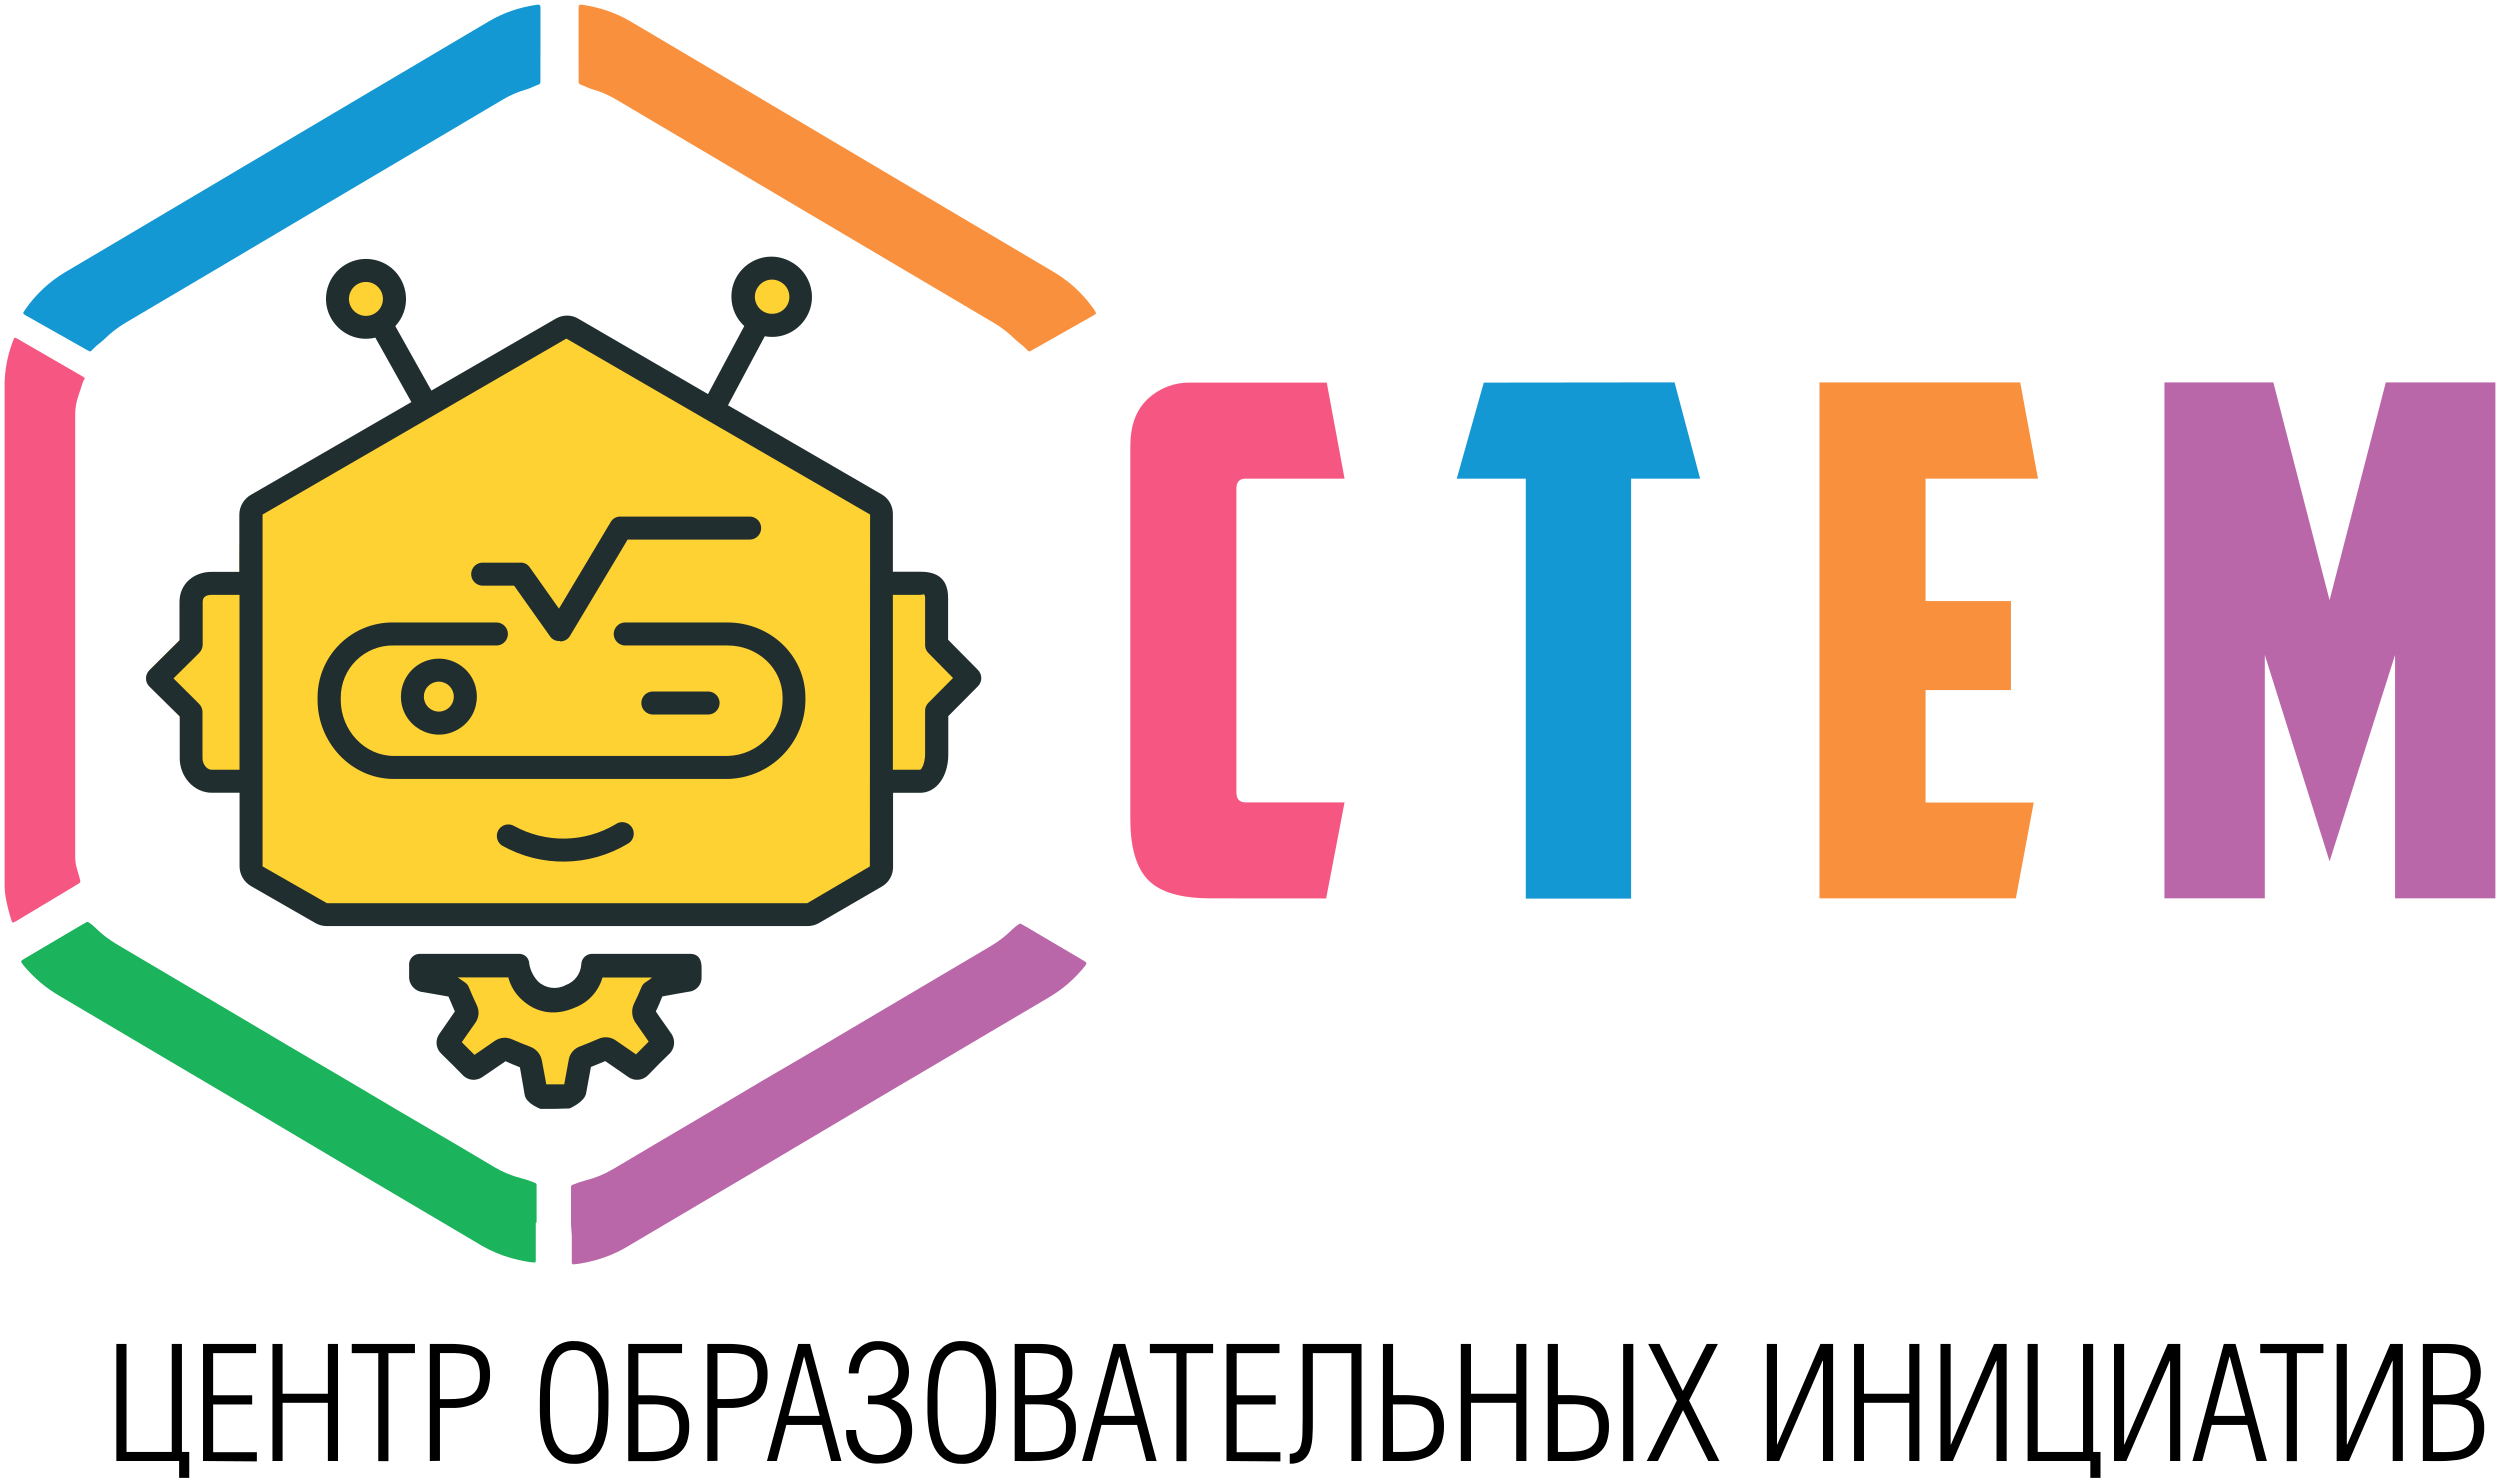<?xml version="1.0" encoding="UTF-8"?> <svg xmlns="http://www.w3.org/2000/svg" viewBox="6014 4966.779 543.19 322.099"> <path fill="#000000" fill-opacity="1" stroke="none" stroke-opacity="1" stroke-width="1" fill-rule="evenodd" id="tSvg10e02d8c5aa" d="M 6039.28 5284.218 C 6039.28 5258.778 6039.28 5258.778 6039.28 5258.778 C 6039.28 5258.778 6041.49 5258.778 6041.49 5258.778 C 6041.49 5258.778 6041.49 5282.248 6041.49 5282.248 C 6041.49 5282.248 6051.32 5282.248 6051.32 5282.248 C 6051.32 5282.248 6051.32 5258.778 6051.32 5258.778 C 6051.32 5258.778 6053.53 5258.778 6053.53 5258.778 C 6053.53 5258.778 6053.53 5282.248 6053.53 5282.248 C 6053.53 5282.248 6055.12 5282.248 6055.12 5282.248 C 6055.12 5282.248 6055.12 5287.878 6055.12 5287.878 C 6055.12 5287.878 6052.92 5287.878 6052.92 5287.878 C 6052.92 5287.878 6052.92 5284.218 6052.92 5284.218" class="cls-1"></path> <path fill="#000000" fill-opacity="1" stroke="none" stroke-opacity="1" stroke-width="1" fill-rule="evenodd" id="tSvg94204e95b9" d="M 6058.11 5284.218 C 6058.11 5258.778 6058.11 5258.778 6058.11 5258.778 C 6058.11 5258.778 6069.64 5258.778 6069.64 5258.778 C 6069.64 5258.778 6069.64 5260.778 6069.64 5260.778 C 6069.64 5260.778 6060.31 5260.778 6060.31 5260.778 C 6060.31 5260.778 6060.31 5269.938 6060.31 5269.938 C 6060.31 5269.938 6068.79 5269.938 6068.79 5269.938 C 6068.79 5269.938 6068.79 5271.938 6068.79 5271.938 C 6068.79 5271.938 6060.31 5271.938 6060.31 5271.938 C 6060.31 5271.938 6060.31 5282.308 6060.31 5282.308 C 6060.31 5282.308 6069.81 5282.308 6069.81 5282.308 C 6069.81 5282.308 6069.81 5284.308 6069.81 5284.308" class="cls-1"></path> <path fill="#000000" fill-opacity="1" stroke="none" stroke-opacity="1" stroke-width="1" fill-rule="evenodd" id="tSvgcb310ca3f2" d="M 6073.2 5284.218 C 6073.2 5258.778 6073.2 5258.778 6073.2 5258.778 C 6073.2 5258.778 6075.4 5258.778 6075.4 5258.778 C 6075.4 5258.778 6075.4 5269.598 6075.4 5269.598 C 6075.4 5269.598 6085.24 5269.598 6085.24 5269.598 C 6085.24 5269.598 6085.24 5258.778 6085.24 5258.778 C 6085.24 5258.778 6087.44 5258.778 6087.44 5258.778 C 6087.44 5258.778 6087.44 5284.218 6087.44 5284.218 C 6087.44 5284.218 6085.24 5284.218 6085.24 5284.218 C 6085.24 5284.218 6085.24 5271.568 6085.24 5271.568 C 6085.24 5271.568 6075.4 5271.568 6075.4 5271.568 C 6075.4 5271.568 6075.4 5284.218 6075.4 5284.218" class="cls-1"></path> <path fill="#000000" fill-opacity="1" stroke="none" stroke-opacity="1" stroke-width="1" fill-rule="evenodd" id="tSvg189278837cf" d="M 6090.43 5260.778 C 6090.43 5258.778 6090.43 5258.778 6090.43 5258.778 C 6090.43 5258.778 6104.16 5258.778 6104.16 5258.778 C 6104.16 5258.778 6104.16 5260.778 6104.16 5260.778 C 6104.16 5260.778 6098.4 5260.778 6098.4 5260.778 C 6098.4 5260.778 6098.4 5284.248 6098.4 5284.248 C 6098.4 5284.248 6096.19 5284.248 6096.19 5284.248 C 6096.19 5284.248 6096.19 5260.778 6096.19 5260.778" class="cls-1"></path> <path fill="#000000" fill-opacity="1" stroke="none" stroke-opacity="1" stroke-width="1" fill-rule="evenodd" id="tSvg148a85013d3" d="M 6107.39 5284.218 C 6107.39 5271.498 6107.39 5266.728 6107.39 5258.778 C 6109.645 5258.778 6110.491 5258.778 6111.9 5258.778 C 6113.154 5258.767 6114.405 5258.87 6115.64 5259.088 C 6116.601 5259.242 6117.517 5259.607 6118.32 5260.158 C 6119.034 5260.659 6119.593 5261.353 6119.93 5262.158 C 6120.331 5263.189 6120.518 5264.292 6120.48 5265.398 C 6120.5 5266.49 6120.338 5267.579 6120 5268.618 C 6119.701 5269.524 6119.15 5270.325 6118.41 5270.928 C 6117.982 5271.276 6117.508 5271.562 6117 5271.778 C 6116.493 5271.993 6115.972 5272.174 6115.44 5272.318 C 6114.96 5272.446 6114.472 5272.543 6113.98 5272.608 C 6113.648 5272.65 6113.314 5272.677 6112.98 5272.688 C 6111.285 5272.688 6110.649 5272.688 6109.59 5272.688 C 6109.59 5278.438 6109.59 5280.594 6109.59 5284.188 C 6108.49 5284.203 6108.078 5284.208 6107.39 5284.218 M 6109.59 5270.778 C 6110.54 5270.778 6110.896 5270.778 6111.49 5270.778 C 6112.396 5270.784 6113.301 5270.73 6114.2 5270.618 C 6114.961 5270.544 6115.697 5270.308 6116.36 5269.928 C 6116.968 5269.555 6117.455 5269.013 6117.76 5268.368 C 6118.136 5267.512 6118.31 5266.582 6118.27 5265.648 C 6118.293 5264.837 6118.174 5264.028 6117.92 5263.258 C 6117.725 5262.687 6117.38 5262.179 6116.92 5261.788 C 6116.412 5261.407 6115.824 5261.147 6115.2 5261.028 C 6114.43 5260.866 6113.647 5260.779 6112.86 5260.768 C 6111.225 5260.768 6110.612 5260.768 6109.59 5260.768" class="cls-1"></path> <path fill="#000000" fill-opacity="1" stroke="none" stroke-opacity="1" stroke-width="1" fill-rule="evenodd" id="tSvg975572387b" d="M 6138.66 5284.828 C 6137.585 5284.861 6136.518 5284.635 6135.55 5284.168 C 6134.725 5283.749 6134.011 5283.139 6133.47 5282.388 C 6132.908 5281.609 6132.476 5280.745 6132.19 5279.828 C 6131.886 5278.848 6131.665 5277.845 6131.53 5276.828 C 6131.399 5275.793 6131.322 5274.751 6131.3 5273.708 C 6131.3 5272.708 6131.3 5271.708 6131.3 5270.788 C 6131.303 5269.395 6131.376 5268.003 6131.52 5266.618 C 6131.657 5265.214 6131.994 5263.837 6132.52 5262.528 C 6132.994 5261.319 6133.76 5260.247 6134.75 5259.408 C 6135.896 5258.536 6137.312 5258.097 6138.75 5258.168 C 6139.84 5258.135 6140.922 5258.358 6141.91 5258.818 C 6142.74 5259.223 6143.466 5259.816 6144.03 5260.548 C 6144.594 5261.298 6145.024 5262.141 6145.3 5263.038 C 6145.596 5264.003 6145.817 5264.989 6145.96 5265.988 C 6146.108 5267.015 6146.192 5268.05 6146.21 5269.088 C 6146.21 5270.088 6146.21 5271.088 6146.21 5272.088 C 6146.21 5273.458 6146.15 5274.908 6146.04 5276.408 C 6145.947 5277.827 6145.636 5279.223 6145.12 5280.548 C 6144.654 5281.766 6143.87 5282.836 6142.85 5283.648 C 6141.628 5284.505 6140.15 5284.921 6138.66 5284.828 C 6138.66 5284.828 6138.66 5284.828 6138.66 5284.828 M 6138.86 5282.828 C 6139.652 5282.858 6140.435 5282.653 6141.11 5282.238 C 6141.712 5281.841 6142.217 5281.315 6142.59 5280.698 C 6142.986 5280.023 6143.276 5279.291 6143.45 5278.528 C 6143.646 5277.712 6143.784 5276.883 6143.86 5276.048 C 6143.94 5275.218 6143.99 5274.398 6144 5273.608 C 6144.01 5272.818 6144 5272.118 6144 5271.508 C 6144 5270.898 6144 5270.178 6144 5269.368 C 6143.987 5268.539 6143.93 5267.711 6143.83 5266.888 C 6143.73 5266.054 6143.569 5265.228 6143.35 5264.418 C 6143.157 5263.647 6142.85 5262.909 6142.44 5262.228 C 6142.057 5261.602 6141.533 5261.074 6140.91 5260.688 C 6140.218 5260.28 6139.423 5260.079 6138.62 5260.108 C 6137.855 5260.081 6137.099 5260.282 6136.45 5260.688 C 6135.857 5261.07 6135.363 5261.587 6135.01 5262.198 C 6134.618 5262.859 6134.322 5263.573 6134.13 5264.318 C 6133.911 5265.111 6133.758 5265.92 6133.67 5266.738 C 6133.58 5267.568 6133.52 5268.378 6133.5 5269.168 C 6133.48 5269.958 6133.5 5270.658 6133.5 5271.268 C 6133.5 5271.878 6133.5 5272.658 6133.5 5273.488 C 6133.5 5274.318 6133.56 5275.148 6133.64 5275.998 C 6133.721 5276.845 6133.868 5277.684 6134.08 5278.508 C 6134.262 5279.309 6134.573 5280.076 6135 5280.778 C 6135.386 5281.404 6135.914 5281.932 6136.54 5282.318 C 6137.247 5282.714 6138.051 5282.901 6138.86 5282.858" class="cls-1"></path> <path fill="#000000" fill-opacity="1" stroke="none" stroke-opacity="1" stroke-width="1" fill-rule="evenodd" id="tSvg1443c773650" d="M 6162.19 5260.778 C 6157.445 5260.778 6155.666 5260.778 6152.7 5260.778 C 6152.7 5265.358 6152.7 5267.075 6152.7 5269.938 C 6153.85 5269.938 6154.281 5269.938 6155 5269.938 C 6156.277 5269.925 6157.553 5270.032 6158.81 5270.258 C 6159.788 5270.424 6160.719 5270.8 6161.54 5271.358 C 6162.272 5271.889 6162.843 5272.612 6163.19 5273.448 C 6163.595 5274.503 6163.786 5275.628 6163.75 5276.758 C 6163.767 5277.884 6163.602 5279.005 6163.26 5280.078 C 6162.944 5281.007 6162.372 5281.829 6161.61 5282.448 C 6161.192 5282.82 6160.716 5283.12 6160.2 5283.338 C 6159.683 5283.553 6159.152 5283.734 6158.61 5283.878 C 6158.122 5284.002 6157.628 5284.098 6157.13 5284.168 C 6156.798 5284.21 6156.464 5284.237 6156.13 5284.248 C 6153.315 5284.248 6152.259 5284.248 6150.5 5284.248 C 6150.5 5271.513 6150.5 5266.737 6150.5 5258.778 C 6156.35 5258.778 6158.544 5258.778 6162.2 5258.778 C 6162.195 5259.778 6162.193 5260.153 6162.19 5260.778 M 6152.7 5282.278 C 6153.665 5282.278 6154.027 5282.278 6154.63 5282.278 C 6155.566 5282.286 6156.502 5282.229 6157.43 5282.108 C 6158.204 5282.025 6158.951 5281.776 6159.62 5281.378 C 6160.245 5280.99 6160.744 5280.431 6161.06 5279.768 C 6161.445 5278.883 6161.622 5277.922 6161.58 5276.958 C 6161.608 5276.122 6161.482 5275.288 6161.21 5274.498 C 6160.988 5273.895 6160.608 5273.363 6160.11 5272.958 C 6159.589 5272.555 6158.984 5272.275 6158.34 5272.138 C 6157.568 5271.973 6156.78 5271.896 6155.99 5271.908 C 6154.345 5271.908 6153.728 5271.908 6152.7 5271.908" class="cls-1"></path> <path fill="#000000" fill-opacity="1" stroke="none" stroke-opacity="1" stroke-width="1" fill-rule="evenodd" id="tSvg1740afd843" d="M 6167.69 5284.218 C 6167.69 5271.498 6167.69 5266.728 6167.69 5258.778 C 6169.945 5258.778 6170.791 5258.778 6172.2 5258.778 C 6173.457 5258.767 6174.712 5258.871 6175.95 5259.088 C 6176.91 5259.246 6177.825 5259.611 6178.63 5260.158 C 6179.339 5260.665 6179.896 5261.356 6180.24 5262.158 C 6180.632 5263.191 6180.816 5264.293 6180.78 5265.398 C 6180.8 5266.49 6180.638 5267.579 6180.3 5268.618 C 6180.005 5269.526 6179.453 5270.328 6178.71 5270.928 C 6178.288 5271.274 6177.821 5271.56 6177.32 5271.778 C 6176.813 5271.993 6176.292 5272.174 6175.76 5272.318 C 6175.28 5272.446 6174.792 5272.543 6174.3 5272.608 C 6173.952 5272.652 6173.601 5272.679 6173.25 5272.688 C 6171.57 5272.688 6170.94 5272.688 6169.89 5272.688 C 6169.89 5278.438 6169.89 5280.594 6169.89 5284.188 C 6168.79 5284.203 6168.377 5284.208 6167.69 5284.218 M 6169.89 5270.758 C 6170.84 5270.758 6171.196 5270.758 6171.79 5270.758 C 6172.696 5270.764 6173.601 5270.71 6174.5 5270.598 C 6175.261 5270.524 6175.997 5270.288 6176.66 5269.908 C 6177.271 5269.536 6177.761 5268.994 6178.07 5268.348 C 6178.446 5267.492 6178.62 5266.562 6178.58 5265.628 C 6178.605 5264.816 6178.483 5264.006 6178.22 5263.238 C 6178.011 5262.661 6177.648 5262.152 6177.17 5261.768 C 6176.662 5261.387 6176.074 5261.127 6175.45 5261.008 C 6174.68 5260.845 6173.897 5260.758 6173.11 5260.748 C 6171.5 5260.748 6170.896 5260.748 6169.89 5260.748" class="cls-1"></path> <path fill="#000000" fill-opacity="1" stroke="none" stroke-opacity="1" stroke-width="1" fill-rule="evenodd" id="tSvg5f0a94ee58" d="M 6190 5258.778 C 6196.82 5284.218 6196.82 5284.218 6196.82 5284.218 C 6196.82 5284.218 6194.58 5284.218 6194.58 5284.218 C 6194.58 5284.218 6192.58 5276.388 6192.58 5276.388 C 6192.58 5276.388 6184.85 5276.388 6184.85 5276.388 C 6184.85 5276.388 6182.78 5284.218 6182.78 5284.218 C 6182.78 5284.218 6180.64 5284.218 6180.64 5284.218 C 6180.64 5284.218 6187.43 5258.778 6187.43 5258.778 M 6192.1 5274.418 C 6188.75 5261.568 6188.75 5261.568 6188.75 5261.568 C 6188.75 5261.568 6188.68 5261.568 6188.68 5261.568 C 6188.68 5261.568 6185.32 5274.418 6185.32 5274.418" class="cls-1"></path> <path fill="#000000" fill-opacity="1" stroke="none" stroke-opacity="1" stroke-width="1" fill-rule="evenodd" id="tSvg13e3473f636" d="M 6202.59 5271.878 C 6202.59 5270.943 6202.59 5270.592 6202.59 5270.008 C 6202.945 5270.008 6203.078 5270.008 6203.3 5270.008 C 6204.842 5270.094 6206.363 5269.626 6207.59 5268.688 C 6208.693 5267.686 6209.275 5266.234 6209.17 5264.748 C 6209.169 5264.161 6209.078 5263.577 6208.9 5263.018 C 6208.724 5262.468 6208.446 5261.955 6208.08 5261.508 C 6207.712 5261.065 6207.256 5260.704 6206.74 5260.448 C 6206.167 5260.16 6205.531 5260.019 6204.89 5260.038 C 6204.223 5260.021 6203.563 5260.183 6202.98 5260.508 C 6202.461 5260.82 6202.012 5261.235 6201.66 5261.728 C 6201.301 5262.235 6201.03 5262.8 6200.86 5263.398 C 6200.682 5263.98 6200.568 5264.581 6200.52 5265.188 C 6199.47 5265.188 6199.076 5265.188 6198.42 5265.188 C 6198.418 5264.309 6198.553 5263.435 6198.82 5262.598 C 6199.083 5261.777 6199.493 5261.012 6200.03 5260.338 C 6200.575 5259.676 6201.257 5259.14 6202.03 5258.768 C 6202.869 5258.354 6203.795 5258.149 6204.73 5258.168 C 6205.697 5258.154 6206.658 5258.327 6207.56 5258.678 C 6208.368 5258.994 6209.099 5259.482 6209.7 5260.108 C 6210.285 5260.728 6210.741 5261.459 6211.04 5262.258 C 6211.361 5263.107 6211.52 5264.01 6211.51 5264.918 C 6211.501 5265.3 6211.467 5265.68 6211.41 5266.058 C 6211.325 5266.622 6211.16 5267.17 6210.92 5267.688 C 6210.625 5268.312 6210.23 5268.883 6209.75 5269.378 C 6209.146 5269.989 6208.416 5270.46 6207.61 5270.758 C 6208.413 5271.021 6209.162 5271.428 6209.82 5271.958 C 6210.379 5272.409 6210.856 5272.954 6211.23 5273.568 C 6211.574 5274.148 6211.823 5274.779 6211.97 5275.438 C 6212.12 5276.094 6212.194 5276.765 6212.19 5277.438 C 6212.215 5278.457 6212.06 5279.473 6211.73 5280.438 C 6211.468 5281.186 6211.079 5281.883 6210.58 5282.498 C 6210.144 5283.025 6209.607 5283.46 6209 5283.778 C 6208.477 5284.065 6207.924 5284.293 6207.35 5284.458 C 6206.874 5284.599 6206.385 5284.689 6205.89 5284.728 C 6205.45 5284.728 6205.14 5284.778 6204.96 5284.778 C 6204.605 5284.778 6204.472 5284.778 6204.25 5284.778 C 6203.788 5284.768 6203.329 5284.707 6202.88 5284.598 C 6202.295 5284.454 6201.726 5284.253 6201.18 5283.998 C 6200.553 5283.712 6199.994 5283.296 6199.54 5282.778 C 6199.001 5282.167 6198.581 5281.462 6198.3 5280.698 C 6197.944 5279.667 6197.788 5278.577 6197.84 5277.488 C 6198.92 5277.488 6199.325 5277.488 6200 5277.488 C 6200.02 5278.183 6200.131 5278.872 6200.33 5279.538 C 6200.51 5280.162 6200.801 5280.748 6201.19 5281.268 C 6201.585 5281.783 6202.095 5282.197 6202.68 5282.478 C 6203.361 5282.785 6204.103 5282.935 6204.85 5282.918 C 6206.291 5282.949 6207.665 5282.31 6208.57 5281.188 C 6208.992 5280.66 6209.308 5280.056 6209.5 5279.408 C 6209.703 5278.743 6209.807 5278.053 6209.81 5277.358 C 6209.799 5276.792 6209.711 5276.23 6209.55 5275.688 C 6209.366 5275.058 6209.061 5274.47 6208.65 5273.958 C 6208.172 5273.377 6207.58 5272.901 6206.91 5272.558 C 6206.05 5272.128 6205.102 5271.902 6204.14 5271.898C 6203.365 5271.888 6203.074 5271.884 6202.59 5271.878 Z" class="cls-1"></path> <path fill="#000000" fill-opacity="1" stroke="none" stroke-opacity="1" stroke-width="1" fill-rule="evenodd" id="tSvg162403e8ce1" d="M 6222.87 5284.828 C 6221.799 5284.861 6220.735 5284.635 6219.77 5284.168 C 6218.942 5283.749 6218.225 5283.139 6217.68 5282.388 C 6217.121 5281.609 6216.692 5280.744 6216.41 5279.828 C 6216.096 5278.851 6215.875 5277.846 6215.75 5276.828 C 6215.61 5275.793 6215.53 5274.752 6215.51 5273.708 C 6215.51 5272.708 6215.51 5271.708 6215.51 5270.788 C 6215.513 5269.395 6215.586 5268.003 6215.73 5266.618 C 6215.863 5265.213 6216.199 5263.835 6216.73 5262.528 C 6217.212 5261.321 6217.981 5260.25 6218.97 5259.408 C 6220.114 5258.534 6221.532 5258.094 6222.97 5258.168 C 6224.056 5258.137 6225.135 5258.36 6226.12 5258.818 C 6226.952 5259.22 6227.679 5259.813 6228.24 5260.548 C 6228.812 5261.293 6229.242 5262.137 6229.51 5263.038 C 6229.815 5264 6230.036 5264.987 6230.17 5265.988 C 6230.322 5267.015 6230.408 5268.05 6230.43 5269.088 C 6230.43 5270.088 6230.43 5271.088 6230.43 5272.088 C 6230.43 5273.458 6230.38 5274.908 6230.26 5276.408 C 6230.17 5277.826 6229.863 5279.222 6229.35 5280.548 C 6228.877 5281.762 6228.095 5282.831 6227.08 5283.648 C 6225.852 5284.509 6224.367 5284.925 6222.87 5284.828 C 6222.87 5284.828 6222.87 5284.828 6222.87 5284.828 M 6223.07 5282.828 C 6223.865 5282.86 6224.652 5282.655 6225.33 5282.238 C 6225.922 5281.866 6226.424 5281.368 6226.8 5280.778 C 6227.204 5280.105 6227.497 5279.373 6227.67 5278.608 C 6227.862 5277.791 6227.999 5276.963 6228.08 5276.128 C 6228.16 5275.298 6228.2 5274.478 6228.21 5273.688 C 6228.22 5272.898 6228.21 5272.198 6228.21 5271.588 C 6228.21 5270.978 6228.21 5270.258 6228.21 5269.448 C 6228.197 5268.619 6228.14 5267.791 6228.04 5266.968 C 6227.938 5266.135 6227.781 5265.31 6227.57 5264.498 C 6227.374 5263.726 6227.064 5262.988 6226.65 5262.308 C 6226.274 5261.68 6225.753 5261.152 6225.13 5260.768 C 6224.437 5260.362 6223.643 5260.161 6222.84 5260.188 C 6222.075 5260.159 6221.319 5260.361 6220.67 5260.768 C 6220.076 5261.152 6219.58 5261.669 6219.22 5262.278 C 6218.832 5262.941 6218.536 5263.655 6218.34 5264.398 C 6218.126 5265.192 6217.972 5266.001 6217.88 5266.818 C 6217.79 5267.648 6217.74 5268.458 6217.71 5269.248 C 6217.68 5270.038 6217.71 5270.738 6217.71 5271.348 C 6217.71 5271.958 6217.71 5272.738 6217.71 5273.568 C 6217.71 5274.398 6217.76 5275.228 6217.84 5276.078 C 6217.921 5276.925 6218.068 5277.764 6218.28 5278.588 C 6218.474 5279.36 6218.785 5280.098 6219.2 5280.778 C 6219.589 5281.402 6220.116 5281.929 6220.74 5282.318 C 6221.451 5282.713 6222.258 5282.9 6223.07 5282.858" class="cls-1"></path> <path fill="#000000" fill-opacity="1" stroke="none" stroke-opacity="1" stroke-width="1" fill-rule="evenodd" id="tSvgb8ccaadc77" d="M 6234.47 5284.218 C 6234.47 5271.498 6234.47 5266.728 6234.47 5258.778 C 6237.235 5258.778 6238.272 5258.778 6240 5258.778 C 6240.899 5258.781 6241.795 5258.862 6242.68 5259.018 C 6243.577 5259.161 6244.414 5259.56 6245.09 5260.168 C 6245.77 5260.742 6246.284 5261.488 6246.58 5262.328 C 6247.27 5264.345 6247.145 5266.552 6246.23 5268.478 C 6245.675 5269.566 6244.717 5270.395 6243.56 5270.788 C 6244.887 5271.075 6246.043 5271.882 6246.77 5273.028 C 6247.449 5274.203 6247.795 5275.541 6247.77 5276.898 C 6247.829 5278.234 6247.564 5279.565 6247 5280.778 C 6246.534 5281.702 6245.812 5282.473 6244.92 5282.998 C 6243.96 5283.535 6242.903 5283.875 6241.81 5283.998 C 6240.533 5284.164 6239.247 5284.244 6237.96 5284.238 C 6236.215 5284.228 6235.561 5284.224 6234.47 5284.218 M 6239 5269.908 C 6239.817 5269.916 6240.634 5269.852 6241.44 5269.718 C 6242.101 5269.62 6242.733 5269.377 6243.29 5269.008 C 6243.816 5268.637 6244.226 5268.123 6244.47 5267.528 C 6244.786 5266.744 6244.932 5265.902 6244.9 5265.058 C 6244.937 5264.243 6244.768 5263.431 6244.41 5262.698 C 6244.105 5262.145 6243.642 5261.696 6243.08 5261.408 C 6242.474 5261.113 6241.821 5260.93 6241.15 5260.868 C 6240.366 5260.785 6239.578 5260.745 6238.79 5260.748 C 6237.755 5260.748 6237.367 5260.748 6236.72 5260.748 C 6236.72 5265.328 6236.72 5267.045 6236.72 5269.908 C 6237.86 5269.908 6238.288 5269.908 6239 5269.908 M 6236.72 5271.908 C 6236.72 5277.093 6236.72 5279.037 6236.72 5282.278 C 6238.095 5282.278 6238.611 5282.278 6239.47 5282.278 C 6240.342 5282.285 6241.213 5282.208 6242.07 5282.048 C 6242.767 5281.912 6243.426 5281.626 6244 5281.208 C 6244.55 5280.789 6244.967 5280.219 6245.2 5279.568 C 6245.498 5278.707 6245.637 5277.799 6245.61 5276.888 C 6245.655 5275.957 6245.48 5275.029 6245.1 5274.178 C 6244.794 5273.555 6244.31 5273.037 6243.71 5272.688 C 6243.066 5272.328 6242.354 5272.107 6241.62 5272.038 C 6240.76 5271.946 6239.895 5271.903 6239.03 5271.908" class="cls-1"></path> <path fill="#000000" fill-opacity="1" stroke="none" stroke-opacity="1" stroke-width="1" fill-rule="evenodd" id="tSvg17565f0e653" d="M 6258.48 5258.778 C 6265.3 5284.218 6265.3 5284.218 6265.3 5284.218 C 6265.3 5284.218 6263.06 5284.218 6263.06 5284.218 C 6263.06 5284.218 6261.06 5276.388 6261.06 5276.388 C 6261.06 5276.388 6253.33 5276.388 6253.33 5276.388 C 6253.33 5276.388 6251.26 5284.218 6251.26 5284.218 C 6251.26 5284.218 6249.12 5284.218 6249.12 5284.218 C 6249.12 5284.218 6255.94 5258.778 6255.94 5258.778 M 6260.59 5274.418 C 6257.23 5261.568 6257.23 5261.568 6257.23 5261.568 C 6257.23 5261.568 6257.16 5261.568 6257.16 5261.568 C 6257.16 5261.568 6253.8 5274.418 6253.8 5274.418" class="cls-1"></path> <path fill="#000000" fill-opacity="1" stroke="none" stroke-opacity="1" stroke-width="1" fill-rule="evenodd" id="tSvg18c5984219c" d="M 6263.84 5260.778 C 6263.84 5258.778 6263.84 5258.778 6263.84 5258.778 C 6263.84 5258.778 6277.58 5258.778 6277.58 5258.778 C 6277.58 5258.778 6277.58 5260.778 6277.58 5260.778 C 6277.58 5260.778 6271.81 5260.778 6271.81 5260.778 C 6271.81 5260.778 6271.81 5284.248 6271.81 5284.248 C 6271.81 5284.248 6269.61 5284.248 6269.61 5284.248 C 6269.61 5284.248 6269.61 5260.778 6269.61 5260.778" class="cls-1"></path> <path fill="#000000" fill-opacity="1" stroke="none" stroke-opacity="1" stroke-width="1" fill-rule="evenodd" id="tSvg12b5cfdb9ce" d="M 6280.49 5284.218 C 6280.49 5258.778 6280.49 5258.778 6280.49 5258.778 C 6280.49 5258.778 6292 5258.778 6292 5258.778 C 6292 5258.778 6292 5260.778 6292 5260.778 C 6292 5260.778 6282.7 5260.778 6282.7 5260.778 C 6282.7 5260.778 6282.7 5269.938 6282.7 5269.938 C 6282.7 5269.938 6291.18 5269.938 6291.18 5269.938 C 6291.18 5269.938 6291.18 5271.938 6291.18 5271.938 C 6291.18 5271.938 6282.7 5271.938 6282.7 5271.938 C 6282.7 5271.938 6282.7 5282.308 6282.7 5282.308 C 6282.7 5282.308 6292.2 5282.308 6292.2 5282.308 C 6292.2 5282.308 6292.2 5284.308 6292.2 5284.308" class="cls-1"></path> <path fill="#000000" fill-opacity="1" stroke="none" stroke-opacity="1" stroke-width="1" fill-rule="evenodd" id="tSvg32de3ddc7c" d="M 6299.25 5275.398 C 6299.25 5276.598 6299.25 5277.768 6299.16 5278.898 C 6299.126 5279.919 6298.944 5280.929 6298.62 5281.898 C 6298.347 5282.735 6297.828 5283.471 6297.13 5284.008 C 6296.28 5284.591 6295.259 5284.873 6294.23 5284.808 C 6294.23 5283.723 6294.23 5283.316 6294.23 5282.638 C 6294.815 5282.675 6295.393 5282.501 6295.86 5282.148 C 6296.277 5281.756 6296.566 5281.247 6296.69 5280.688 C 6296.878 5279.905 6296.979 5279.103 6296.99 5278.298 C 6296.99 5277.298 6297.04 5276.298 6297.04 5275.038 C 6297.04 5266.908 6297.04 5263.859 6297.04 5258.778 C 6303.435 5258.778 6305.833 5258.778 6309.83 5258.778 C 6309.83 5271.498 6309.83 5276.268 6309.83 5284.218 C 6308.73 5284.218 6308.318 5284.218 6307.63 5284.218 C 6307.63 5272.498 6307.63 5268.103 6307.63 5260.778 C 6303.44 5260.778 6301.869 5260.778 6299.25 5260.778C 6299.25 5268.088 6299.25 5270.829 6299.25 5275.398 Z" class="cls-1"></path> <path fill="#000000" fill-opacity="1" stroke="none" stroke-opacity="1" stroke-width="1" fill-rule="evenodd" id="tSvg10513db8a3" d="M 6314.48 5258.778 C 6315.58 5258.778 6315.993 5258.778 6316.68 5258.778 C 6316.68 5264.343 6316.68 5266.43 6316.68 5269.908 C 6317.84 5269.908 6318.275 5269.908 6319 5269.908 C 6320.281 5269.895 6321.559 5270.002 6322.82 5270.228 C 6323.797 5270.398 6324.728 5270.773 6325.55 5271.328 C 6326.279 5271.859 6326.847 5272.583 6327.19 5273.418 C 6327.6 5274.472 6327.79 5275.598 6327.75 5276.728 C 6327.772 5277.854 6327.607 5278.976 6327.26 5280.048 C 6326.944 5280.975 6326.376 5281.796 6325.62 5282.418 C 6325.202 5282.79 6324.726 5283.09 6324.21 5283.308 C 6323.69 5283.525 6323.155 5283.706 6322.61 5283.848 C 6322.126 5283.971 6321.635 5284.067 6321.14 5284.138 C 6320.792 5284.182 6320.441 5284.209 6320.09 5284.218 C 6317.275 5284.218 6316.219 5284.218 6314.46 5284.218 C 6314.47 5271.498 6314.474 5266.728 6314.48 5258.778 M 6316.68 5282.248 C 6317.645 5282.248 6318.007 5282.248 6318.61 5282.248 C 6319.546 5282.256 6320.482 5282.199 6321.41 5282.078 C 6322.184 5281.995 6322.931 5281.746 6323.6 5281.348 C 6324.204 5280.965 6324.689 5280.422 6325 5279.778 C 6325.388 5278.894 6325.57 5277.933 6325.53 5276.968 C 6325.555 5276.131 6325.426 5275.298 6325.15 5274.508 C 6324.935 5273.901 6324.554 5273.368 6324.05 5272.968 C 6323.534 5272.563 6322.932 5272.283 6322.29 5272.148 C 6321.514 5271.983 6320.723 5271.906 6319.93 5271.918 C 6318.285 5271.918 6317.668 5271.918 6316.64 5271.918" class="cls-1"></path> <path fill="#000000" fill-opacity="1" stroke="none" stroke-opacity="1" stroke-width="1" fill-rule="evenodd" id="tSvgef55fed0e7" d="M 6331.4 5284.218 C 6331.4 5258.778 6331.4 5258.778 6331.4 5258.778 C 6331.4 5258.778 6333.61 5258.778 6333.61 5258.778 C 6333.61 5258.778 6333.61 5269.598 6333.61 5269.598 C 6333.61 5269.598 6343.44 5269.598 6343.44 5269.598 C 6343.44 5269.598 6343.44 5258.778 6343.44 5258.778 C 6343.44 5258.778 6345.65 5258.778 6345.65 5258.778 C 6345.65 5258.778 6345.65 5284.218 6345.65 5284.218 C 6345.65 5284.218 6343.44 5284.218 6343.44 5284.218 C 6343.44 5284.218 6343.44 5271.568 6343.44 5271.568 C 6343.44 5271.568 6333.61 5271.568 6333.61 5271.568 C 6333.61 5271.568 6333.61 5284.218 6333.61 5284.218" class="cls-1"></path> <path fill="#000000" fill-opacity="1" stroke="none" stroke-opacity="1" stroke-width="1" fill-rule="evenodd" id="tSvgfa244af520" d="M 6350.29 5258.778 C 6351.395 5258.778 6351.809 5258.778 6352.5 5258.778 C 6352.5 5264.343 6352.5 5266.43 6352.5 5269.908 C 6353.67 5269.908 6354.109 5269.908 6354.84 5269.908 C 6356.117 5269.895 6357.393 5270.002 6358.65 5270.228 C 6359.628 5270.394 6360.559 5270.77 6361.38 5271.328 C 6362.112 5271.859 6362.683 5272.582 6363.03 5273.418 C 6363.435 5274.473 6363.626 5275.598 6363.59 5276.728 C 6363.607 5277.854 6363.442 5278.975 6363.1 5280.048 C 6362.784 5280.977 6362.212 5281.799 6361.45 5282.418 C 6361.032 5282.79 6360.556 5283.09 6360.04 5283.308 C 6359.523 5283.523 6358.992 5283.704 6358.45 5283.848 C 6357.962 5283.972 6357.468 5284.068 6356.97 5284.138 C 6356.622 5284.182 6356.271 5284.209 6355.92 5284.218 C 6353.105 5284.218 6352.049 5284.218 6350.29 5284.218 C 6350.29 5271.498 6350.29 5266.728 6350.29 5258.778 M 6352.5 5282.248 C 6353.465 5282.248 6353.827 5282.248 6354.43 5282.248 C 6355.366 5282.256 6356.302 5282.199 6357.23 5282.078 C 6358.004 5281.995 6358.751 5281.746 6359.42 5281.348 C 6360.045 5280.96 6360.544 5280.401 6360.86 5279.738 C 6361.245 5278.853 6361.422 5277.892 6361.38 5276.928 C 6361.408 5276.092 6361.282 5275.258 6361.01 5274.468 C 6360.788 5273.865 6360.408 5273.333 6359.91 5272.928 C 6359.389 5272.525 6358.784 5272.245 6358.14 5272.108 C 6357.368 5271.943 6356.58 5271.866 6355.79 5271.878 C 6354.145 5271.878 6353.528 5271.878 6352.5 5271.878 C 6352.5 5277.063 6352.5 5279.007 6352.5 5282.248 M 6366.67 5284.248 C 6366.67 5271.513 6366.67 5266.737 6366.67 5258.778 C 6367.775 5258.778 6368.189 5258.778 6368.88 5258.778 C 6368.88 5271.498 6368.88 5276.268 6368.88 5284.218" class="cls-1"></path> <path fill="#000000" fill-opacity="1" stroke="none" stroke-opacity="1" stroke-width="1" fill-rule="evenodd" id="tSvg9eb7a49c7e" d="M 6372.1 5258.778 C 6374.58 5258.778 6374.58 5258.778 6374.58 5258.778 C 6374.58 5258.778 6379.63 5268.988 6379.63 5268.988 C 6379.63 5268.988 6384.82 5258.778 6384.82 5258.778 C 6384.82 5258.778 6387.26 5258.778 6387.26 5258.778 C 6387.26 5258.778 6381 5271.088 6381 5271.088 C 6381 5271.088 6387.58 5284.218 6387.58 5284.218 C 6387.58 5284.218 6385.17 5284.218 6385.17 5284.218 C 6385.17 5284.218 6379.68 5273.158 6379.68 5273.158 C 6379.68 5273.158 6374.22 5284.218 6374.22 5284.218 C 6374.22 5284.218 6371.8 5284.218 6371.8 5284.218 C 6371.8 5284.218 6378.34 5271.088 6378.34 5271.088" class="cls-1"></path> <path fill="#000000" fill-opacity="1" stroke="none" stroke-opacity="1" stroke-width="1" fill-rule="evenodd" id="tSvg119fdb2a8de" d="M 6412.29 5258.778 C 6412.29 5284.218 6412.29 5284.218 6412.29 5284.218 C 6412.29 5284.218 6410.09 5284.218 6410.09 5284.218 C 6410.09 5284.218 6410.09 5262.448 6410.09 5262.448 C 6410.09 5262.448 6410 5262.448 6410 5262.448 C 6410 5262.448 6400.57 5284.218 6400.57 5284.218 C 6400.57 5284.218 6397.89 5284.218 6397.89 5284.218 C 6397.89 5284.218 6397.89 5258.778 6397.89 5258.778 C 6397.89 5258.778 6400.1 5258.778 6400.1 5258.778 C 6400.1 5258.778 6400.1 5280.628 6400.1 5280.628 C 6400.1 5280.628 6400.16 5280.628 6400.16 5280.628 C 6400.16 5280.628 6409.54 5258.778 6409.54 5258.778" class="cls-1"></path> <path fill="#000000" fill-opacity="1" stroke="none" stroke-opacity="1" stroke-width="1" fill-rule="evenodd" id="tSvg87548ac559" d="M 6416.84 5284.218 C 6416.84 5258.778 6416.84 5258.778 6416.84 5258.778 C 6416.84 5258.778 6419 5258.778 6419 5258.778 C 6419 5258.778 6419 5269.598 6419 5269.598 C 6419 5269.598 6428.84 5269.598 6428.84 5269.598 C 6428.84 5269.598 6428.84 5258.778 6428.84 5258.778 C 6428.84 5258.778 6431.04 5258.778 6431.04 5258.778 C 6431.04 5258.778 6431.04 5284.218 6431.04 5284.218 C 6431.04 5284.218 6428.84 5284.218 6428.84 5284.218 C 6428.84 5284.218 6428.84 5271.568 6428.84 5271.568 C 6428.84 5271.568 6419 5271.568 6419 5271.568 C 6419 5271.568 6419 5284.218 6419 5284.218" class="cls-1"></path> <path fill="#000000" fill-opacity="1" stroke="none" stroke-opacity="1" stroke-width="1" fill-rule="evenodd" id="tSvg13bc7dddbf4" d="M 6450 5258.778 C 6450 5284.218 6450 5284.218 6450 5284.218 C 6450 5284.218 6447.8 5284.218 6447.8 5284.218 C 6447.8 5284.218 6447.8 5262.448 6447.8 5262.448 C 6447.8 5262.448 6447.73 5262.448 6447.73 5262.448 C 6447.73 5262.448 6438.3 5284.218 6438.3 5284.218 C 6438.3 5284.218 6435.62 5284.218 6435.62 5284.218 C 6435.62 5284.218 6435.62 5258.778 6435.62 5258.778 C 6435.62 5258.778 6437.83 5258.778 6437.83 5258.778 C 6437.83 5258.778 6437.83 5280.628 6437.83 5280.628 C 6437.83 5280.628 6437.9 5280.628 6437.9 5280.628 C 6437.9 5280.628 6447.26 5258.778 6447.26 5258.778" class="cls-1"></path> <path fill="#000000" fill-opacity="1" stroke="none" stroke-opacity="1" stroke-width="1" fill-rule="evenodd" id="tSvg3c676b8492" d="M 6454.55 5284.218 C 6454.55 5258.778 6454.55 5258.778 6454.55 5258.778 C 6454.55 5258.778 6456.75 5258.778 6456.75 5258.778 C 6456.75 5258.778 6456.75 5282.248 6456.75 5282.248 C 6456.75 5282.248 6466.59 5282.248 6466.59 5282.248 C 6466.59 5282.248 6466.59 5258.778 6466.59 5258.778 C 6466.59 5258.778 6468.79 5258.778 6468.79 5258.778 C 6468.79 5258.778 6468.79 5282.248 6468.79 5282.248 C 6468.79 5282.248 6470.39 5282.248 6470.39 5282.248 C 6470.39 5282.248 6470.39 5287.878 6470.39 5287.878 C 6470.39 5287.878 6468.18 5287.878 6468.18 5287.878 C 6468.18 5287.878 6468.18 5284.218 6468.18 5284.218" class="cls-1"></path> <path fill="#000000" fill-opacity="1" stroke="none" stroke-opacity="1" stroke-width="1" fill-rule="evenodd" id="tSvgda9e70ebcf" d="M 6487.72 5258.778 C 6487.72 5284.218 6487.72 5284.218 6487.72 5284.218 C 6487.72 5284.218 6485.51 5284.218 6485.51 5284.218 C 6485.51 5284.218 6485.51 5262.448 6485.51 5262.448 C 6485.51 5262.448 6485.45 5262.448 6485.45 5262.448 C 6485.45 5262.448 6476 5284.218 6476 5284.218 C 6476 5284.218 6473.32 5284.218 6473.32 5284.218 C 6473.32 5284.218 6473.32 5258.778 6473.32 5258.778 C 6473.32 5258.778 6475.52 5258.778 6475.52 5258.778 C 6475.52 5258.778 6475.52 5280.628 6475.52 5280.628 C 6475.52 5280.628 6475.59 5280.628 6475.59 5280.628 C 6475.59 5280.628 6485 5258.778 6485 5258.778" class="cls-1"></path> <path fill="#000000" fill-opacity="1" stroke="none" stroke-opacity="1" stroke-width="1" fill-rule="evenodd" id="tSvg181a97c13ac" d="M 6499.73 5258.778 C 6506.54 5284.218 6506.54 5284.218 6506.54 5284.218 C 6506.54 5284.218 6504.3 5284.218 6504.3 5284.218 C 6504.3 5284.218 6502.3 5276.388 6502.3 5276.388 C 6502.3 5276.388 6494.57 5276.388 6494.57 5276.388 C 6494.57 5276.388 6492.5 5284.218 6492.5 5284.218 C 6492.5 5284.218 6490.37 5284.218 6490.37 5284.218 C 6490.37 5284.218 6497.18 5258.778 6497.18 5258.778 M 6501.83 5274.418 C 6498.47 5261.568 6498.47 5261.568 6498.47 5261.568 C 6498.47 5261.568 6498.4 5261.568 6498.4 5261.568 C 6498.4 5261.568 6495.05 5274.418 6495.05 5274.418" class="cls-1"></path> <path fill="#000000" fill-opacity="1" stroke="none" stroke-opacity="1" stroke-width="1" fill-rule="evenodd" id="tSvg8f7a99f816" d="M 6505.09 5260.778 C 6505.09 5258.778 6505.09 5258.778 6505.09 5258.778 C 6505.09 5258.778 6518.82 5258.778 6518.82 5258.778 C 6518.82 5258.778 6518.82 5260.778 6518.82 5260.778 C 6518.82 5260.778 6513.06 5260.778 6513.06 5260.778 C 6513.06 5260.778 6513.06 5284.248 6513.06 5284.248 C 6513.06 5284.248 6510.85 5284.248 6510.85 5284.248 C 6510.85 5284.248 6510.85 5260.778 6510.85 5260.778" class="cls-1"></path> <path fill="#000000" fill-opacity="1" stroke="none" stroke-opacity="1" stroke-width="1" fill-rule="evenodd" id="tSvga545634b99" d="M 6536.08 5258.778 C 6536.08 5284.218 6536.08 5284.218 6536.08 5284.218 C 6536.08 5284.218 6533.88 5284.218 6533.88 5284.218 C 6533.88 5284.218 6533.88 5262.448 6533.88 5262.448 C 6533.88 5262.448 6533.81 5262.448 6533.81 5262.448 C 6533.81 5262.448 6524.38 5284.218 6524.38 5284.218 C 6524.38 5284.218 6521.7 5284.218 6521.7 5284.218 C 6521.7 5284.218 6521.7 5258.778 6521.7 5258.778 C 6521.7 5258.778 6523.91 5258.778 6523.91 5258.778 C 6523.91 5258.778 6523.91 5280.628 6523.91 5280.628 C 6523.91 5280.628 6524 5280.628 6524 5280.628 C 6524 5280.628 6533.34 5258.778 6533.34 5258.778" class="cls-1"></path> <path fill="#000000" fill-opacity="1" stroke="none" stroke-opacity="1" stroke-width="1" fill-rule="evenodd" id="tSvg155d07575ed" d="M 6540.43 5284.218 C 6540.43 5271.498 6540.43 5266.728 6540.43 5258.778 C 6543.215 5258.778 6544.259 5258.778 6546 5258.778 C 6546.899 5258.781 6547.795 5258.862 6548.68 5259.018 C 6549.577 5259.163 6550.413 5259.562 6551.09 5260.168 C 6551.765 5260.747 6552.279 5261.491 6552.58 5262.328 C 6552.877 5263.183 6553.026 5264.083 6553.02 5264.988 C 6553.032 5266.198 6552.758 5267.394 6552.22 5268.478 C 6551.669 5269.566 6550.714 5270.395 6549.56 5270.788 C 6550.886 5271.07 6552.041 5271.878 6552.76 5273.028 C 6553.444 5274.201 6553.79 5275.54 6553.76 5276.898 C 6553.822 5278.233 6553.561 5279.564 6553 5280.778 C 6552.531 5281.703 6551.805 5282.473 6550.91 5282.998 C 6549.954 5283.536 6548.9 5283.876 6547.81 5283.998 C 6546.533 5284.163 6545.247 5284.244 6543.96 5284.238 C 6542.195 5284.228 6541.533 5284.224 6540.43 5284.218 M 6544.9 5269.908 C 6545.717 5269.917 6546.534 5269.853 6547.34 5269.718 C 6548.002 5269.622 6548.634 5269.379 6549.19 5269.008 C 6549.72 5268.638 6550.132 5268.124 6550.38 5267.528 C 6550.689 5266.742 6550.832 5265.901 6550.8 5265.058 C 6550.842 5264.242 6550.673 5263.429 6550.31 5262.698 C 6550.006 5262.148 6549.547 5261.699 6548.99 5261.408 C 6548.384 5261.114 6547.73 5260.931 6547.06 5260.868 C 6546.276 5260.785 6545.488 5260.745 6544.7 5260.748 C 6543.665 5260.748 6543.277 5260.748 6542.63 5260.748 C 6542.63 5265.328 6542.63 5267.045 6542.63 5269.908 C 6543.765 5269.908 6544.191 5269.908 6544.9 5269.908 M 6542.63 5271.908 C 6542.63 5277.093 6542.63 5279.037 6542.63 5282.278 C 6544.005 5282.278 6544.521 5282.278 6545.38 5282.278 C 6546.249 5282.285 6547.116 5282.208 6547.97 5282.048 C 6548.668 5281.914 6549.327 5281.627 6549.9 5281.208 C 6550.456 5280.792 6550.877 5280.222 6551.11 5279.568 C 6551.408 5278.707 6551.547 5277.799 6551.52 5276.888 C 6551.565 5275.957 6551.39 5275.029 6551.01 5274.178 C 6550.7 5273.557 6550.218 5273.04 6549.62 5272.688 C 6548.976 5272.329 6548.264 5272.108 6547.53 5272.038 C 6546.67 5271.947 6545.805 5271.903 6544.94 5271.908" class="cls-1"></path> <path fill="rgb(245, 87, 130)" fill-opacity="1" stroke="none" stroke-opacity="1" stroke-width="1" fill-rule="evenodd" id="tSvg607e7eddef" d="M 6277.06 5161.968 C 6270.567 5161.968 6266.03 5160.634 6263.45 5157.968 C 6260.87 5155.301 6259.583 5150.868 6259.59 5144.668 C 6259.59 5104.168 6259.59 5088.98 6259.59 5063.668 C 6259.59 5059.234 6260.853 5055.831 6263.38 5053.458 C 6265.906 5051.087 6269.267 5049.811 6272.73 5049.908 C 6287.5 5049.908 6293.039 5049.908 6302.27 5049.908 C 6304.205 5060.343 6304.931 5064.256 6306.14 5070.778 C 6295.39 5070.778 6291.359 5070.778 6284.64 5070.778 C 6283.3 5070.778 6282.64 5071.508 6282.64 5072.948 C 6282.64 5105.948 6282.64 5118.323 6282.64 5138.948 C 6282.64 5140.398 6283.31 5141.118 6284.64 5141.118 C 6295.39 5141.118 6299.421 5141.118 6306.14 5141.118 C 6304.14 5151.553 6303.39 5155.466 6302.14 5161.988C 6289.6 5161.978 6284.898 5161.974 6277.06 5161.968 Z" class="cls-2"></path> <path fill="rgb(20, 152, 211)" fill-opacity="1" stroke="none" stroke-opacity="1" stroke-width="1" fill-rule="evenodd" id="tSvgbd69525ae9" d="M 6377.84 5049.858 C 6383.4 5070.778 6383.4 5070.778 6383.4 5070.778 C 6383.4 5070.778 6368.4 5070.778 6368.4 5070.778 C 6368.4 5070.778 6368.4 5162.018 6368.4 5162.018 C 6368.4 5162.018 6345.52 5162.018 6345.52 5162.018 C 6345.52 5162.018 6345.52 5070.778 6345.52 5070.778 C 6345.52 5070.778 6330.52 5070.778 6330.52 5070.778 C 6330.52 5070.778 6336.39 5049.908 6336.39 5049.908" class="cls-3"></path> <path fill="rgb(249, 144, 61)" fill-opacity="1" stroke="none" stroke-opacity="1" stroke-width="1" fill-rule="evenodd" id="tSvg887ecc1463" d="M 6409.33 5049.858 C 6452.94 5049.858 6452.94 5049.858 6452.94 5049.858 C 6452.94 5049.858 6456.81 5070.778 6456.81 5070.778 C 6456.81 5070.778 6432.38 5070.778 6432.38 5070.778 C 6432.38 5070.778 6432.38 5097.378 6432.38 5097.378 C 6432.38 5097.378 6450.93 5097.378 6450.93 5097.378 C 6450.93 5097.378 6450.93 5116.708 6450.93 5116.708 C 6450.93 5116.708 6432.38 5116.708 6432.38 5116.708 C 6432.38 5116.708 6432.38 5141.148 6432.38 5141.148 C 6432.38 5141.148 6455.88 5141.148 6455.88 5141.148 C 6455.88 5141.148 6452 5161.968 6452 5161.968 C 6452 5161.968 6409.33 5161.968 6409.33 5161.968" class="cls-4"></path> <path fill="rgb(186, 103, 169)" fill-opacity="1" stroke="none" stroke-opacity="1" stroke-width="1" fill-rule="evenodd" id="tSvg189795a92e3" d="M 6506.09 5109.088 C 6506.09 5161.968 6506.09 5161.968 6506.09 5161.968 C 6506.09 5161.968 6484.28 5161.968 6484.28 5161.968 C 6484.28 5161.968 6484.28 5049.858 6484.28 5049.858 C 6484.28 5049.858 6507.94 5049.858 6507.94 5049.858 C 6507.94 5049.858 6520.16 5097.178 6520.16 5097.178 C 6520.16 5097.178 6532.38 5049.858 6532.38 5049.858 C 6532.38 5049.858 6556.19 5049.858 6556.19 5049.858 C 6556.19 5049.858 6556.19 5161.968 6556.19 5161.968 C 6556.19 5161.968 6534.39 5161.968 6534.39 5161.968 C 6534.39 5161.968 6534.39 5109.088 6534.39 5109.088 C 6534.39 5109.088 6520.16 5153.928 6520.16 5153.928" class="cls-5"></path> <path fill="rgb(186, 103, 169)" fill-opacity="1" stroke="none" stroke-opacity="1" stroke-width="1" fill-rule="evenodd" id="tSvg17107944260" d="M 6138.06 5232.838 C 6138.06 5229.218 6138.06 5227.86 6138.06 5225.598 C 6138.06 5225.291 6138.06 5224.981 6138.06 5224.668 C 6138.07 5224.451 6138.214 5224.264 6138.42 5224.198 C 6139.396 5223.796 6140.398 5223.462 6141.42 5223.198 C 6143.425 5222.685 6145.348 5221.89 6147.13 5220.838 C 6151.67 5218.148 6153.373 5217.139 6156.21 5215.458 C 6162.09 5211.988 6164.295 5210.687 6167.97 5208.518 C 6173.97 5204.958 6176.22 5203.623 6179.97 5201.398 C 6185.985 5197.888 6188.241 5196.572 6192 5194.378 C 6196.3 5191.831 6200.603 5189.284 6204.91 5186.738 C 6208.85 5184.398 6212.81 5182.068 6216.75 5179.738 C 6223.075 5175.998 6225.447 5174.595 6229.4 5172.258 C 6231.059 5171.264 6232.59 5170.072 6233.96 5168.708 C 6234.406 5168.277 6234.892 5167.889 6235.41 5167.548 C 6235.558 5167.448 6235.752 5167.448 6235.9 5167.548 C 6236.4 5167.828 6236.587 5167.933 6236.9 5168.108 C 6243.005 5171.708 6245.294 5173.058 6249.11 5175.308 C 6249.375 5175.468 6249.474 5175.528 6249.64 5175.628 C 6250.14 5175.948 6250.17 5176.128 6249.78 5176.628 C 6247.57 5179.418 6244.856 5181.768 6241.78 5183.558 C 6235.32 5187.368 6232.898 5188.797 6228.86 5191.178 C 6223.96 5194.078 6222.123 5195.165 6219.06 5196.978 C 6213.67 5200.153 6211.649 5201.343 6208.28 5203.328 C 6204.715 5205.438 6203.378 5206.229 6201.15 5207.548 C 6195.65 5210.808 6193.587 5212.03 6190.15 5214.068 C 6184.65 5217.333 6182.587 5218.557 6179.15 5220.598 C 6172.29 5224.648 6169.717 5226.167 6165.43 5228.698 C 6159.15 5232.408 6156.795 5233.799 6152.87 5236.118 C 6151.37 5237.008 6150.807 5237.342 6149.87 5237.898 C 6147.897 5239.031 6145.791 5239.915 6143.6 5240.528 C 6142.439 5240.856 6141.26 5241.12 6140.07 5241.318 C 6139.57 5241.408 6139.07 5241.438 6138.54 5241.498 C 6138.398 5241.483 6138.28 5241.384 6138.24 5241.248 C 6138.24 5241.008 6138.24 5240.768 6138.24 5240.528 C 6138.24 5238.768 6138.24 5237.008 6138.24 5235.248C 6138.15 5234.043 6138.116 5233.591 6138.06 5232.838 Z" class="cls-5"></path> <path fill="rgb(245, 87, 130)" fill-opacity="1" stroke="none" stroke-opacity="1" stroke-width="1" fill-rule="evenodd" id="tSvgae3432c4f" d="M 6015 5104.508 C 6015 5104.508 6015 5069.727 6015 5051.508 C 6015 5050.958 6015 5050.408 6015 5049.858 C 6015.091 5046.991 6015.631 5044.157 6016.6 5041.458 C 6016.73 5041.078 6016.89 5040.688 6017.04 5040.308 C 6017.103 5040.177 6017.26 5040.123 6017.39 5040.188 C 6017.575 5040.278 6017.644 5040.312 6017.76 5040.368 C 6024.83 5044.458 6027.481 5045.992 6031.9 5048.548 C 6032.08 5048.653 6032.148 5048.692 6032.26 5048.758 C 6032.36 5048.828 6032.44 5049.038 6032.37 5049.118 C 6032.131 5049.455 6031.961 5049.835 6031.87 5050.238 C 6031.6 5051.098 6031.33 5051.948 6031.03 5052.798 C 6030.537 5054.197 6030.303 5055.675 6030.34 5057.158 C 6030.34 5072.498 6030.34 5122.828 6030.34 5152.678 C 6030.317 5153.749 6030.473 5154.817 6030.8 5155.838 C 6031.05 5156.588 6031.24 5157.358 6031.44 5158.128 C 6031.497 5158.337 6031.407 5158.558 6031.22 5158.668 C 6030.99 5158.818 6030.76 5158.968 6030.52 5159.108 C 6024.179 5162.912 6021.583 5164.47 6017.52 5166.908 C 6017.313 5167.026 6017.099 5167.133 6016.88 5167.228 C 6016.81 5167.228 6016.66 5167.228 6016.62 5167.108 C 6016.589 5167.05 6016.562 5166.99 6016.54 5166.928 C 6016.051 5165.419 6015.651 5163.883 6015.34 5162.328 C 6015.127 5161.281 6015.014 5160.216 6015 5159.148 C 6015 5159.148 6015 5123.29 6015 5104.508C 6015 5104.508 6015 5104.508 6015 5104.508 Z" class="cls-2"></path> <path fill="rgb(20, 152, 211)" fill-opacity="1" stroke="none" stroke-opacity="1" stroke-width="1" fill-rule="evenodd" id="tSvgc0c2c01c50" d="M 6131.43 4976.408 C 6131.43 4972.788 6131.43 4971.43 6131.43 4969.168 C 6131.43 4968.888 6131.43 4968.618 6131.43 4968.338 C 6131.43 4967.898 6131.21 4967.718 6130.75 4967.798 C 6128.877 4968.06 6127.033 4968.495 6125.24 4969.098 C 6123.478 4969.703 6121.782 4970.487 6120.18 4971.438 C 6116.24 4973.778 6112.293 4976.111 6108.34 4978.438 C 6100.96 4982.818 6093.573 4987.191 6086.18 4991.558 C 6076.48 4997.303 6072.843 4999.457 6066.78 5003.048 C 6052.545 5011.483 6047.207 5014.646 6038.31 5019.918 C 6033.235 5022.918 6031.332 5024.043 6028.16 5025.918 C 6024.684 5027.994 6021.699 5030.799 6019.41 5034.138 C 6019.294 5034.309 6019.187 5034.485 6019.09 5034.668 C 6019.031 5034.798 6019.064 5034.952 6019.17 5035.048 C 6019.43 5035.208 6019.528 5035.268 6019.69 5035.368 C 6024.845 5038.278 6026.778 5039.369 6030 5041.188 C 6031.305 5041.928 6031.794 5042.205 6032.61 5042.668 C 6032.88 5042.818 6033.15 5042.968 6033.43 5043.108 C 6033.558 5043.165 6033.707 5043.132 6033.8 5043.028 C 6033.905 5042.936 6034.005 5042.839 6034.1 5042.738 C 6034.619 5042.183 6035.188 5041.677 6035.8 5041.228 C 6036.1 5040.997 6036.387 5040.75 6036.66 5040.488 C 6038.079 5039.076 6039.672 5037.849 6041.4 5036.838 C 6047.58 5033.198 6053.753 5029.551 6059.92 5025.898 C 6072.18 5018.633 6076.778 5015.908 6084.44 5011.368 C 6091.52 5007.183 6094.175 5005.613 6098.6 5002.998 C 6110.93 4995.703 6115.554 4992.967 6123.26 4988.408 C 6124.825 4987.47 6126.506 4986.741 6128.26 4986.238 C 6128.791 4986.09 6129.306 4985.893 6129.8 4985.648 C 6130.16 4985.468 6130.56 4985.338 6130.94 4985.188 C 6131.261 4985.113 6131.47 4984.804 6131.42 4984.478 C 6131.42 4984.208 6131.42 4983.928 6131.42 4983.658C 6131.425 4980.033 6131.427 4978.673 6131.43 4976.408 Z" class="cls-3"></path> <path fill="rgb(249, 144, 61)" fill-opacity="1" stroke="none" stroke-opacity="1" stroke-width="1" fill-rule="evenodd" id="tSvg41e43bdf37" d="M 6139.71 4976.408 C 6139.71 4972.788 6139.71 4971.43 6139.71 4969.168 C 6139.71 4968.888 6139.71 4968.618 6139.71 4968.338 C 6139.71 4967.898 6139.93 4967.718 6140.38 4967.798 C 6142.256 4968.062 6144.104 4968.497 6145.9 4969.098 C 6147.677 4969.698 6149.386 4970.482 6151 4971.438 C 6156.92 4974.938 6159.14 4976.25 6162.84 4978.438 C 6173.92 4984.998 6178.075 4987.458 6185 4991.558 C 6194.7 4997.303 6198.337 4999.457 6204.4 5003.048 C 6218.64 5011.483 6223.98 5014.646 6232.88 5019.918 C 6237.95 5022.918 6239.851 5024.043 6243.02 5025.918 C 6245.101 5027.152 6247.011 5028.655 6248.7 5030.388 C 6249.832 5031.548 6250.862 5032.802 6251.78 5034.138 C 6251.893 5034.309 6251.996 5034.486 6252.09 5034.668 C 6252.154 5034.796 6252.126 5034.951 6252.02 5035.048 C 6251.755 5035.208 6251.656 5035.268 6251.49 5035.368 C 6246.345 5038.278 6244.416 5039.369 6241.2 5041.188 C 6239.895 5041.928 6239.406 5042.205 6238.59 5042.668 C 6238.18 5042.888 6238.026 5042.97 6237.77 5043.108 C 6237.639 5043.163 6237.487 5043.131 6237.39 5043.028 C 6237.288 5042.936 6237.192 5042.839 6237.1 5042.738 C 6236.579 5042.185 6236.01 5041.68 6235.4 5041.228 C 6235.096 5041.002 6234.808 5040.755 6234.54 5040.488 C 6233.115 5039.078 6231.52 5037.851 6229.79 5036.838 C 6223.61 5033.198 6217.437 5029.551 6211.27 5025.898 C 6198.985 5018.633 6194.378 5015.908 6186.7 5011.368 C 6179.625 5007.183 6176.972 5005.613 6172.55 5002.998 C 6160.22 4995.703 6155.596 4992.967 6147.89 4988.408 C 6146.323 4987.473 6144.643 4986.743 6142.89 4986.238 C 6142.359 4986.092 6141.843 4985.894 6141.35 4985.648 C 6140.98 4985.468 6140.58 4985.338 6140.2 4985.188 C 6139.885 4985.105 6139.679 4984.801 6139.72 4984.478 C 6139.72 4984.208 6139.72 4983.928 6139.72 4983.658C 6139.715 4980.033 6139.713 4978.673 6139.71 4976.408 Z" class="cls-4"></path> <path fill="rgb(27, 179, 91)" fill-opacity="1" stroke="none" stroke-opacity="1" stroke-width="1" fill-rule="evenodd" id="tSvg17229f86607" d="M 6130.59 5232.418 C 6130.59 5228.793 6130.59 5227.433 6130.59 5225.168 C 6130.59 5224.854 6130.59 5224.544 6130.59 5224.238 C 6130.584 5224.022 6130.438 5223.835 6130.23 5223.778 C 6129.254 5223.377 6128.251 5223.043 6127.23 5222.778 C 6125.221 5222.266 6123.295 5221.472 6121.51 5220.418 C 6116.97 5217.728 6115.267 5216.719 6112.43 5215.038 C 6106.515 5211.578 6104.297 5210.28 6100.6 5208.118 C 6094.6 5204.563 6092.35 5203.23 6088.6 5201.008 C 6082.635 5197.508 6080.398 5196.195 6076.67 5194.008 C 6070.215 5190.183 6067.794 5188.748 6063.76 5186.358 C 6057.835 5182.858 6055.613 5181.545 6051.91 5179.358 C 6045.585 5175.618 6043.213 5174.215 6039.26 5171.878 C 6037.602 5170.888 6036.07 5169.699 6034.7 5168.338 C 6034.253 5167.904 6033.768 5167.513 6033.25 5167.168 C 6033.102 5167.068 6032.908 5167.068 6032.76 5167.168 C 6032.26 5167.448 6032.073 5167.553 6031.76 5167.728 C 6025.655 5171.328 6023.366 5172.678 6019.55 5174.928 C 6019.285 5175.088 6019.186 5175.148 6019.02 5175.248 C 6018.52 5175.568 6018.49 5175.738 6018.88 5176.248 C 6020.078 5177.735 6021.417 5179.101 6022.88 5180.328 C 6024.149 5181.393 6025.507 5182.347 6026.94 5183.178 C 6033.375 5186.978 6035.788 5188.403 6039.81 5190.778 C 6044.705 5193.673 6046.541 5194.758 6049.6 5196.568 C 6053.19 5198.698 6056.79 5200.808 6060.38 5202.928 C 6063.945 5205.033 6065.282 5205.822 6067.51 5207.138 C 6073.01 5210.403 6075.073 5211.627 6078.51 5213.668 C 6082.197 5215.834 6085.863 5218.011 6089.51 5220.198 C 6096.365 5224.248 6098.936 5225.767 6103.22 5228.298 C 6109.5 5232.008 6111.855 5233.399 6115.78 5235.718 C 6117.28 5236.608 6117.842 5236.942 6118.78 5237.498 C 6120.758 5238.627 6122.867 5239.51 6125.06 5240.128 C 6126.218 5240.457 6127.393 5240.721 6128.58 5240.918 C 6129.09 5241.008 6129.58 5241.038 6130.12 5241.098 C 6130.258 5241.079 6130.372 5240.981 6130.41 5240.848 C 6130.41 5240.608 6130.41 5240.368 6130.41 5240.128 C 6130.41 5236.298 6130.41 5234.862 6130.41 5232.468C 6130.5 5232.443 6130.534 5232.433 6130.59 5232.418 Z" class="cls-6"></path> <path fill="rgb(255, 210, 51)" fill-opacity="1" stroke="none" stroke-opacity="1" stroke-width="1" fill-rule="evenodd" id="tSvg1804e5a32c8" d="M 6144.71 5194.938 C 6140.01 5199.238 6140.01 5199.238 6140.01 5199.238 C 6140.01 5199.238 6139.04 5205.028 6139.04 5205.028 C 6139.04 5205.028 6130.59 5205.108 6130.59 5205.108 C 6130.59 5205.108 6127.21 5195.278 6127.21 5195.278 C 6127.21 5195.278 6115.05 5199.398 6115.05 5199.398 C 6115.05 5199.398 6111.73 5191.668 6111.73 5191.668 C 6111.73 5191.668 6114.79 5184.028 6114.79 5184.028 C 6114.79 5184.028 6105.13 5176.278 6105.13 5176.278 C 6105.13 5176.278 6126.29 5176.708 6126.29 5176.708 C 6126.29 5176.708 6134.59 5183.938 6134.59 5183.938 C 6134.59 5183.938 6143.04 5176.708 6143.04 5176.708 C 6143.04 5176.708 6163.29 5176.278 6163.29 5176.278 C 6163.29 5176.278 6154.29 5185.608 6154.29 5185.608 C 6154.29 5185.608 6158.04 5193.358 6158.04 5193.358 C 6158.04 5193.358 6153.05 5198.868 6153.05 5198.868 C 6153.05 5198.868 6144.71 5194.938 6144.71 5194.938C 6144.71 5194.938 6144.71 5194.938 6144.71 5194.938 Z" class="cls-7"></path> <path fill="rgb(255, 210, 51)" fill-opacity="1" stroke="none" stroke-opacity="1" stroke-width="1" fill-rule="evenodd" id="tSvg9a5fb9f86b" d="M 6205.54 5136.028 C 6216.29 5136.028 6216.29 5136.028 6216.29 5136.028 C 6216.29 5136.028 6217.79 5121.378 6217.79 5121.378 C 6217.79 5121.378 6224.54 5114.888 6224.54 5114.888 C 6224.54 5114.888 6217.92 5106.778 6217.92 5106.778 C 6217.92 5106.778 6217.29 5094.278 6217.29 5094.278 C 6217.29 5094.278 6205.92 5093.648 6205.92 5093.648 C 6205.92 5093.648 6205.54 5077.398 6205.54 5077.398 C 6199.42 5072.898 6175.71 5059.618 6170.35 5056.528 C 6177 5039.648 6177 5039.648 6177 5039.648 C 6177 5039.648 6186.5 5035.388 6186.5 5035.388 C 6186.5 5035.388 6186.75 5027.028 6186.75 5027.028 C 6186.75 5027.028 6176.88 5026.398 6176.88 5026.398 C 6176.88 5026.398 6176.38 5039.148 6176.38 5039.148 C 6173.84 5037.678 6169 5054.398 6167.13 5053.528 C 6159.05 5049.758 6139.25 5035.648 6136.43 5037.278 C 6108.08 5052.778 6108.08 5052.778 6108.08 5052.778 C 6108.08 5052.778 6099 5037.388 6099 5037.388 C 6099 5037.388 6098.26 5026.388 6098.26 5026.388 C 6098.26 5026.388 6087.05 5029.048 6087.05 5029.048 C 6087.05 5029.048 6090.54 5038.048 6090.54 5038.048 C 6090.54 5038.048 6097.19 5040.368 6097.19 5040.368 C 6097.19 5040.368 6104.05 5054.948 6104.05 5054.948 C 6104.05 5054.948 6102.29 5055.948 6102.29 5055.948 C 6102.29 5055.948 6068.59 5074.308 6068.59 5074.308 C 6066 5078.578 6066 5084.838 6066 5091.028 C 6057.75 5095.298 6057.75 5095.298 6057.75 5095.298 C 6057.75 5095.298 6053 5105.898 6053 5105.898 C 6053 5105.898 6046.45 5112.408 6046.45 5112.408 C 6046.45 5112.408 6053 5122.458 6053 5122.458 C 6053 5122.458 6055.5 5135.398 6055.5 5135.398 C 6059.98 5139.028 6060.98 5137.318 6066.34 5138.918 C 6067.5 5156.148 6067.5 5156.148 6067.5 5156.148 C 6067.5 5156.148 6083 5164.778 6083 5164.778 C 6083 5164.778 6134.6 5165.648 6134.6 5165.648 C 6142.5 5165.528 6182.26 5166.808 6189 5165.648 C 6205.63 5156.278 6205.63 5156.278 6205.63 5156.278 C 6208 5151.908 6205.54 5142.218 6205.54 5136.028Z" class="cls-7"></path> <path fill="rgb(33, 46, 48)" fill-opacity="1" stroke="none" stroke-opacity="1" stroke-width="1" fill-rule="evenodd" id="tSvga0d922b8c8" d="M 6149.85 5102.028 C 6147.925 5102.028 6146.723 5104.111 6147.685 5105.778 C 6148.132 5106.551 6148.957 5107.028 6149.85 5107.028 C 6160.975 5107.028 6165.147 5107.028 6172.1 5107.028 C 6178.58 5107.028 6184.04 5111.908 6184.04 5118.388 C 6184.04 5118.633 6184.04 5118.725 6184.04 5118.878 C 6183.978 5125.481 6178.701 5130.85 6172.1 5131.028 C 6135.855 5131.028 6122.263 5131.028 6099.61 5131.028 C 6093.13 5131.028 6088.04 5125.358 6088.04 5118.878 C 6088.04 5118.633 6088.04 5118.541 6088.04 5118.388 C 6087.993 5112.012 6093.236 5106.864 6099.61 5107.028 C 6110.73 5107.028 6114.9 5107.028 6121.85 5107.028 C 6123.775 5107.028 6124.977 5104.944 6124.015 5103.278 C 6123.568 5102.504 6122.743 5102.028 6121.85 5102.028 C 6110.73 5102.028 6106.56 5102.028 6099.61 5102.028 C 6090.459 5101.842 6082.953 5109.235 6083 5118.388 C 6083 5118.633 6083 5118.725 6083 5118.878 C 6083 5128.118 6090.33 5136.028 6099.57 5136.028 C 6135.835 5136.028 6149.434 5136.028 6172.1 5136.028 C 6181.447 5135.828 6188.937 5128.226 6189 5118.878 C 6189 5118.633 6189 5118.541 6189 5118.388 C 6189 5109.148 6181.3 5102.028 6172.06 5102.028C 6160.955 5102.028 6156.791 5102.028 6149.85 5102.028 Z" class="cls-8"></path> <path fill="rgb(33, 46, 48)" fill-opacity="1" stroke="none" stroke-opacity="1" stroke-width="1" fill-rule="evenodd" id="tSvg139a2aa4346" d="M 6226.46 5112.318 C 6223.23 5109.048 6222.019 5107.822 6220 5105.778 C 6220 5101.233 6220 5099.528 6220 5096.688 C 6220 5091.688 6216.59 5090.998 6213.88 5090.998 C 6210.94 5090.998 6209.837 5090.998 6208 5090.998 C 6208 5084.788 6208 5082.459 6208 5078.578 C 6208.063 5076.817 6207.167 5075.16 6205.66 5074.248 C 6188.915 5064.543 6182.636 5060.903 6172.17 5054.838 C 6176.17 5047.338 6177.67 5044.525 6180.17 5039.838 C 6186.743 5041.037 6192.15 5034.671 6189.902 5028.379 C 6189.173 5026.337 6187.706 5024.642 6185.79 5023.628 C 6179.927 5020.407 6172.776 5024.742 6172.919 5031.43 C 6172.969 5033.789 6173.977 5036.027 6175.71 5037.628 C 6171.77 5045.018 6170.292 5047.789 6167.83 5052.408 C 6153.745 5044.218 6148.463 5041.147 6139.66 5036.028 C 6138.93 5035.585 6138.094 5035.35 6137.24 5035.348 C 6136.358 5035.349 6135.492 5035.584 6134.73 5036.028 C 6121.23 5043.833 6116.167 5046.76 6107.73 5051.638 C 6103.81 5044.638 6102.34 5042.013 6099.89 5037.638 C 6104.441 5032.735 6101.978 5024.744 6095.457 5023.254 C 6090.947 5022.223 6086.42 5024.907 6085.16 5029.358 C 6083.373 5035.739 6089.107 5041.689 6095.55 5040.138 C 6099.465 5047.138 6100.933 5049.763 6103.38 5054.138 C 6085.985 5064.193 6079.462 5067.963 6068.59 5074.248 C 6067.008 5075.118 6066.018 5076.773 6066 5078.578 C 6066 5084.803 6066 5087.137 6066 5091.028 C 6063 5091.028 6061.875 5091.028 6060 5091.028 C 6056 5091.028 6053 5093.738 6053 5097.548 C 6053 5101.723 6053 5103.288 6053 5105.898 C 6049.725 5109.153 6048.497 5110.373 6046.45 5112.408 C 6045.471 5113.385 6045.471 5114.971 6046.45 5115.948 C 6049.75 5119.203 6050.988 5120.423 6053.05 5122.458 C 6053.05 5127.003 6053.05 5128.707 6053.05 5131.548 C 6053.05 5135.458 6056.05 5139.028 6060.05 5139.028 C 6063.05 5139.028 6064.175 5139.028 6066.05 5139.028 C 6066.05 5147.028 6066.05 5150.028 6066.05 5155.028 C 6066.064 5156.821 6067.037 5158.469 6068.6 5159.348 C 6075.57 5163.348 6078.184 5164.848 6082.54 5167.348 C 6083.308 5167.783 6084.177 5168.007 6085.06 5167.998 C 6137.24 5167.998 6156.808 5167.998 6189.42 5167.998 C 6190.296 5168.004 6191.158 5167.78 6191.92 5167.348 C 6198.81 5163.348 6201.394 5161.848 6205.7 5159.348 C 6207.204 5158.442 6208.099 5156.793 6208.04 5155.038 C 6208.04 5147.038 6208.04 5144.038 6208.04 5139.038 C 6210.98 5139.038 6212.083 5139.038 6213.92 5139.038 C 6217.47 5139.038 6220.04 5135.468 6220.04 5130.728 C 6220.04 5126.553 6220.04 5124.987 6220.04 5122.378 C 6223.27 5119.123 6224.481 5117.902 6226.5 5115.868 C 6227.469 5114.877 6227.452 5113.287 6226.46 5112.318 C 6226.46 5112.318 6226.46 5112.318 6226.46 5112.318 M 6178.46 5029.528 C 6179.089 5028.306 6180.346 5027.535 6181.72 5027.528 C 6182.324 5027.524 6182.918 5027.672 6183.45 5027.958 C 6185.999 5029.211 6186.236 5032.753 6183.877 5034.335 C 6183.237 5034.763 6182.48 5034.981 6181.71 5034.958 C 6181.106 5034.961 6180.512 5034.813 6179.98 5034.528 C 6178.178 5033.569 6177.493 5031.331 6178.45 5029.528 C 6178.455 5029.528 6178.457 5029.528 6178.46 5029.528 M 6090.29 5033.528 C 6088.904 5031.048 6090.723 5027.998 6093.563 5028.038 C 6096.403 5028.078 6098.135 5031.178 6096.681 5033.617 C 6096.017 5034.731 6094.817 5035.415 6093.52 5035.418 C 6092.17 5035.419 6090.928 5034.682 6090.28 5033.498 C 6090.285 5033.513 6090.287 5033.518 6090.29 5033.528 M 6060 5134.028 C 6058.83 5134.028 6058 5132.678 6058 5131.548 C 6058 5126.483 6058 5124.583 6058 5121.418 C 6057.974 5120.746 6057.687 5120.111 6057.2 5119.648 C 6054.45 5116.913 6053.419 5115.887 6051.7 5114.178 C 6054.46 5111.443 6055.495 5110.417 6057.22 5108.708 C 6057.709 5108.244 6058.003 5107.611 6058.04 5106.938 C 6058.04 5102.243 6058.04 5100.482 6058.04 5097.548 C 6058.04 5096.348 6058.96 5096.028 6060.04 5096.028 C 6063.04 5096.028 6064.165 5096.028 6066.04 5096.028 C 6066.04 5115.028 6066.04 5122.153 6066.04 5134.028 C 6063.02 5134.028 6061.887 5134.028 6060 5134.028 M 6203 5155.028 C 6196.19 5159.028 6193.636 5160.528 6189.38 5163.028 C 6137.215 5163.028 6117.653 5163.028 6085.05 5163.028 C 6078.05 5159.028 6075.425 5157.528 6071.05 5155.028 C 6071.05 5116.803 6071.05 5102.468 6071.05 5078.578 C 6104.05 5059.463 6116.425 5052.295 6137.05 5040.348 C 6170.05 5059.463 6182.425 5066.631 6203.05 5078.578 C 6203.025 5116.803 6203.016 5131.137 6203 5155.028 M 6215.64 5119.558 C 6215.198 5120.038 6214.967 5120.676 6215 5121.328 C 6215 5126.023 6215 5127.783 6215 5130.718 C 6215 5132.358 6214.31 5134.028 6213.88 5134.028 C 6210.94 5134.028 6209.837 5134.028 6208 5134.028 C 6208 5115.028 6208 5107.903 6208 5096.028 C 6210.94 5096.028 6212.042 5096.028 6213.88 5096.028 C 6214.35 5096.028 6214.69 5095.878 6214.81 5095.908 C 6214.953 5096.153 6215.019 5096.435 6215 5096.718 C 6215 5101.783 6215 5103.682 6215 5106.848 C 6214.977 5107.504 6215.219 5108.141 6215.67 5108.618 C 6218.37 5111.353 6219.382 5112.378 6221.07 5114.088" class="cls-8"></path> <path fill="rgb(33, 46, 48)" fill-opacity="1" stroke="none" stroke-opacity="1" stroke-width="1" fill-rule="evenodd" id="tSvg84a067d11b" d="M 6147.73 5145.888 C 6140.948 5149.9 6132.549 5150.026 6125.65 5146.218 C 6123.962 5145.294 6121.907 5146.545 6121.951 5148.469 C 6121.97 5149.308 6122.41 5150.081 6123.12 5150.528 C 6131.635 5155.291 6142.049 5155.127 6150.41 5150.098 C 6152.094 5149.166 6152.137 5146.76 6150.488 5145.768 C 6149.628 5145.251 6148.542 5145.298 6147.73 5145.888C 6147.73 5145.888 6147.73 5145.888 6147.73 5145.888 Z" class="cls-8"></path> <path fill="rgb(33, 46, 48)" fill-opacity="1" stroke="none" stroke-opacity="1" stroke-width="1" fill-rule="evenodd" id="tSvg172bf8f1625" d="M 6129 5089.898 C 6128.519 5089.294 6127.77 5088.969 6127 5089.028 C 6122.94 5089.028 6121.417 5089.028 6118.88 5089.028 C 6116.955 5089.028 6115.753 5091.111 6116.715 5092.778 C 6117.162 5093.551 6117.987 5094.028 6118.88 5094.028 C 6122.29 5094.028 6123.569 5094.028 6125.7 5094.028 C 6129.65 5099.598 6131.131 5101.687 6133.6 5105.168 C 6134.089 5105.79 6134.862 5106.122 6135.65 5106.048 C 6135.65 5106.048 6135.71 5106.148 6135.74 5106.138 C 6136.574 5106.146 6137.353 5105.723 6137.8 5105.018 C 6144.085 5094.518 6146.442 5090.58 6150.37 5084.018 C 6163.625 5084.018 6168.596 5084.018 6176.88 5084.018 C 6178.805 5084.018 6180.007 5081.934 6179.045 5080.268 C 6178.598 5079.494 6177.773 5079.018 6176.88 5079.018 C 6162.895 5079.018 6157.651 5079.018 6148.91 5079.018 C 6148.052 5078.958 6147.23 5079.368 6146.76 5080.088 C 6141.105 5089.553 6138.984 5093.102 6135.45 5099.018C 6132.225 5094.458 6131.016 5092.748 6129 5089.898 Z" class="cls-8"></path> <path fill="rgb(33, 46, 48)" fill-opacity="1" stroke="none" stroke-opacity="1" stroke-width="1" fill-rule="evenodd" id="tSvg87424017ef" d="M 6101.11 5118.138 C 6101.11 5124.489 6107.985 5128.458 6113.485 5125.282 C 6118.985 5122.107 6118.985 5114.168 6113.485 5110.993 C 6112.228 5110.267 6110.802 5109.886 6109.35 5109.888 C 6104.798 5109.893 6101.11 5113.585 6101.11 5118.138 C 6101.11 5118.138 6101.11 5118.138 6101.11 5118.138 M 6112.6 5118.138 C 6112.6 5120.64 6109.892 5122.203 6107.725 5120.952 C 6105.558 5119.701 6105.558 5116.574 6107.725 5115.323 C 6108.219 5115.038 6108.78 5114.888 6109.35 5114.888 C 6111.145 5114.888 6112.6 5116.343 6112.6 5118.138" class="cls-8"></path> <path fill="rgb(33, 46, 48)" fill-opacity="1" stroke="none" stroke-opacity="1" stroke-width="1" fill-rule="evenodd" id="tSvg96bee6a309" d="M 6167.85 5122.028 C 6169.775 5122.028 6170.977 5119.944 6170.015 5118.278 C 6169.568 5117.504 6168.743 5117.028 6167.85 5117.028 C 6161.85 5117.028 6159.6 5117.028 6155.85 5117.028 C 6153.925 5117.028 6152.723 5119.111 6153.685 5120.778 C 6154.132 5121.551 6154.957 5122.028 6155.85 5122.028C 6161.85 5122.028 6164.1 5122.028 6167.85 5122.028 Z" class="cls-8"></path> <path fill="rgb(33, 46, 48)" fill-opacity="1" stroke="none" stroke-opacity="1" stroke-width="1" fill-rule="evenodd" id="tSvg125e7a60ab6" d="M 6163.89 5174.028 C 6153.34 5174.028 6149.384 5174.028 6142.79 5174.028 C 6141.45 5173.942 6140.31 5174.995 6140.29 5176.338 C 6140.29 5176.428 6140.29 5176.338 6140.29 5176.408 C 6140.133 5178.416 6138.809 5180.144 6136.91 5180.818 C 6134.949 5181.878 6132.529 5181.559 6130.91 5180.028 C 6129.916 5178.979 6129.252 5177.661 6129 5176.238 C 6128.997 5175.601 6128.733 5174.994 6128.27 5174.558 C 6127.775 5174.151 6127.137 5173.96 6126.5 5174.028 C 6115.945 5174.028 6111.987 5174.028 6105.39 5174.028 C 6103.949 5173.916 6102.755 5175.129 6102.89 5176.568 C 6102.89 5177.088 6102.89 5178.108 6102.89 5178.858 C 6102.775 5180.641 6104.109 5182.189 6105.89 5182.338 C 6107.335 5182.588 6107.877 5182.682 6108.78 5182.838 C 6110.11 5183.073 6110.609 5183.161 6111.44 5183.308 C 6111.9 5184.418 6112.36 5185.488 6112.83 5186.538 C 6112.01 5187.728 6111.703 5188.174 6111.19 5188.918 C 6110.63 5189.728 6110.08 5190.538 6109.52 5191.338 C 6108.477 5192.7 6108.661 5194.635 6109.94 5195.778 C 6111.65 5197.448 6113.13 5198.928 6114.46 5200.288 C 6115.082 5200.983 6115.967 5201.386 6116.9 5201.398 C 6117.643 5201.386 6118.364 5201.141 6118.96 5200.698 C 6119.83 5200.088 6120.71 5199.498 6121.59 5198.898 C 6122.47 5198.298 6123.09 5197.898 6123.84 5197.358 C 6124.89 5197.818 6125.93 5198.278 6126.96 5198.678 C 6127.11 5199.558 6127.28 5200.528 6127.44 5201.408 C 6127.64 5202.458 6127.83 5203.668 6128.01 5204.718 C 6128.33 5206.578 6131.45 5207.718 6131.45 5207.718 C 6133.45 5207.718 6135.72 5207.718 6137.76 5207.618 C 6137.76 5207.618 6141.03 5206.228 6141.35 5204.318 C 6141.54 5203.218 6141.74 5202.128 6141.95 5201.038 C 6142.175 5199.818 6142.259 5199.36 6142.4 5198.598 C 6143.4 5198.198 6144.46 5197.778 6145.5 5197.328 C 6146.655 5198.123 6147.088 5198.421 6147.81 5198.918 C 6148.67 5199.508 6149.53 5200.098 6150.39 5200.708 C 6151.77 5201.774 6153.74 5201.591 6154.9 5200.288 C 6156.58 5198.538 6157.98 5197.138 6159.28 5195.898 C 6160.68 5194.703 6160.875 5192.611 6159.72 5191.178 C 6159.19 5190.438 6158.72 5189.678 6158.15 5188.928 C 6157.58 5188.178 6157.09 5187.368 6156.5 5186.548 C 6157.02 5185.448 6157.5 5184.338 6157.91 5183.278 C 6158.85 5183.108 6159.79 5182.948 6160.72 5182.768 C 6161.65 5182.588 6162.61 5182.438 6163.56 5182.268 C 6165.247 5182.171 6166.537 5180.725 6166.44 5179.038 C 6166.44 5178.418 6166.44 5177.588 6166.44 5176.968 C 6166.38 5174.238 6164.82 5174.028 6163.89 5174.028 C 6163.89 5174.028 6163.89 5174.028 6163.89 5174.028 M 6140.75 5177.578 C 6140.559 5177.318 6140.422 5177.022 6140.35 5176.708 C 6140.43 5177.02 6140.565 5177.314 6140.75 5177.578 C 6140.75 5177.578 6140.75 5177.578 6140.75 5177.578 M 6152.27 5189.248 C 6152.86 5190.058 6153.43 5190.898 6154 5191.728 C 6154.47 5192.413 6154.646 5192.67 6154.94 5193.098 C 6154.09 5193.938 6153.19 5194.838 6152.19 5195.868 C 6151.4 5195.323 6151.104 5195.118 6150.61 5194.778 C 6149.275 5193.858 6148.774 5193.513 6147.94 5192.938 C 6146.807 5192.067 6145.283 5191.901 6143.99 5192.508 C 6142.66 5193.098 6141.28 5193.648 6139.99 5194.148 C 6138.683 5194.617 6137.743 5195.772 6137.55 5197.148 C 6137.38 5198.148 6137.19 5199.148 6137 5200.148 C 6136.86 5200.888 6136.72 5201.628 6136.59 5202.378 C 6134.645 5202.378 6133.916 5202.378 6132.7 5202.378 C 6132.58 5201.708 6132.45 5201.028 6132.33 5200.378 C 6132.14 5199.378 6131.94 5198.378 6131.77 5197.378 C 6131.555 5195.902 6130.538 5194.669 6129.13 5194.178 C 6127.88 5193.708 6126.59 5193.178 6125.31 5192.618 C 6124.795 5192.382 6124.236 5192.256 6123.67 5192.248 C 6122.833 5192.262 6122.022 5192.538 6121.35 5193.038 C 6120.49 5193.648 6119.61 5194.248 6118.74 5194.848 C 6117.915 5195.413 6117.606 5195.625 6117.09 5195.978 C 6116.24 5195.108 6115.33 5194.208 6114.34 5193.228 C 6114.66 5192.778 6114.97 5192.328 6115.28 5191.868 C 6115.92 5190.948 6116.55 5190.038 6117.2 5189.128 C 6118.068 5188 6118.223 5186.478 6117.6 5185.198 C 6116.99 5183.868 6116.41 5182.618 6115.83 5181.198 C 6115.5 5180.388 6114.83 5180.138 6113.44 5179.138 C 6118.94 5179.138 6121.003 5179.138 6124.44 5179.138 C 6124.94 5181.084 6126.026 5182.829 6127.55 5184.138 C 6130.75 5187.008 6134.79 5187.508 6138.91 5185.708 C 6141.829 5184.595 6144.053 5182.172 6144.91 5179.168 C 6150.285 5179.168 6152.301 5179.168 6155.66 5179.168 C 6154.6 5180.168 6153.82 5180.168 6153.37 5181.278 C 6152.92 5182.388 6152.37 5183.618 6151.76 5184.828 C 6151.069 5186.277 6151.267 5187.994 6152.27 5189.248" class="cls-8"></path> <defs></defs> </svg> 